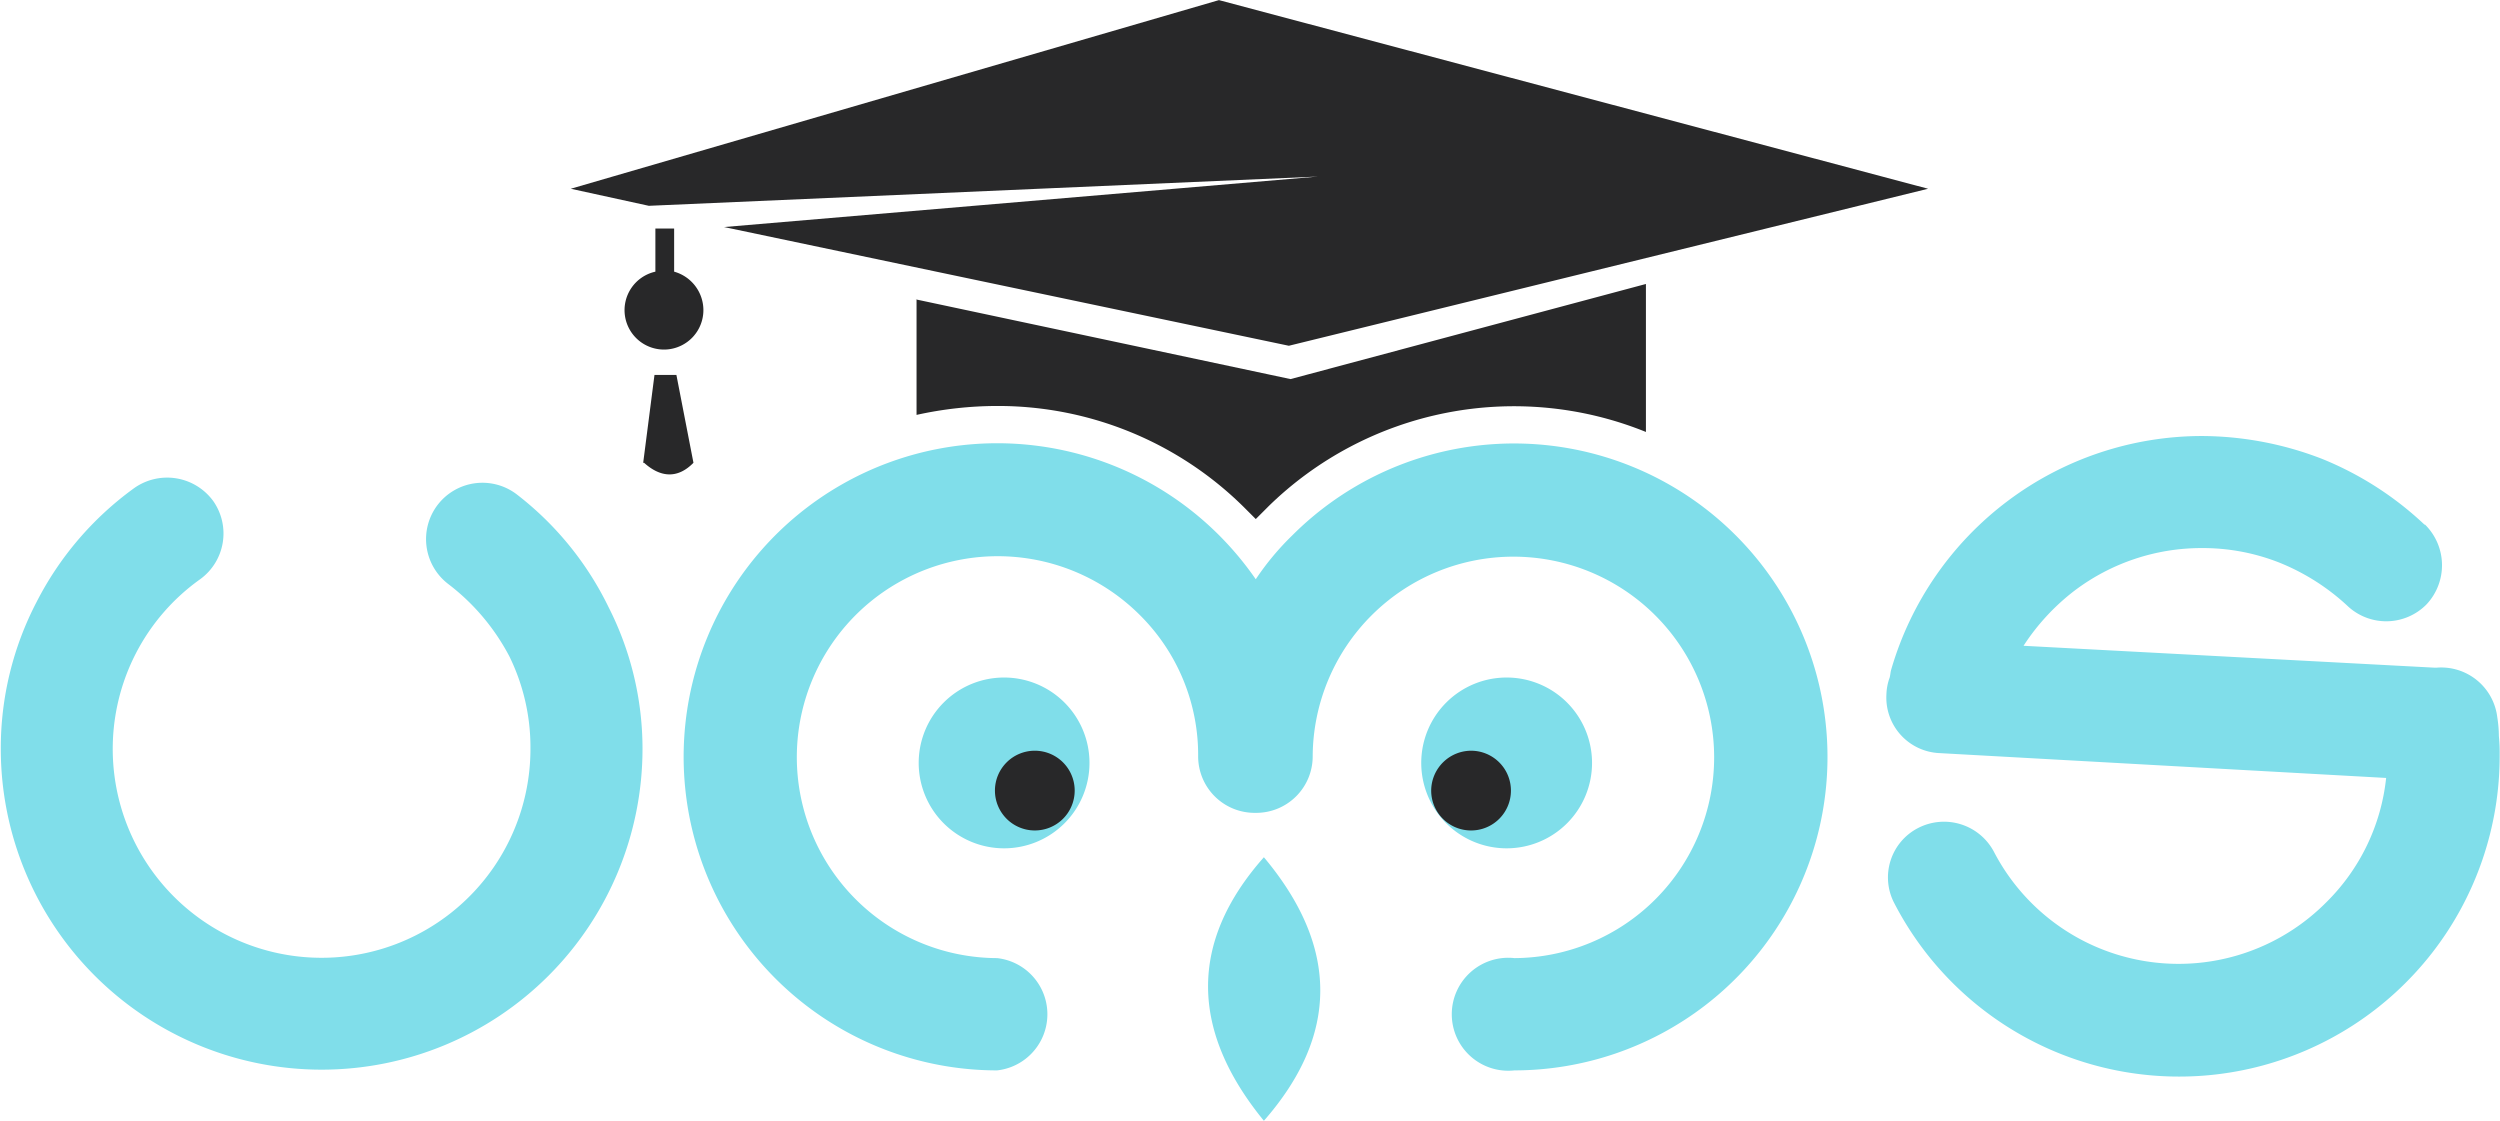 <svg id="Layer_1" data-name="Layer 1" xmlns="http://www.w3.org/2000/svg" viewBox="0 0 221.32 99.21"><defs><style>.cls-1{fill:#80deea;}.cls-2{fill:#282829;}</style></defs><title>logo</title><g id="Layer_1-2" data-name="Layer_1"><path class="cls-1" d="M225,220.83a5,5,0,0,1-.94-7,5,5,0,0,1,7-.94,28.08,28.08,0,0,1,8.14,10,27.66,27.66,0,0,1,3,12.53,28.4,28.4,0,1,1-56.81,0,28,28,0,0,1,3.17-13,28.36,28.36,0,0,1,8.64-10.08,5.05,5.05,0,0,1,7,1.15,5,5,0,0,1-1.15,6.91,18.42,18.42,0,0,0-5.69,6.55,18.49,18.49,0,1,0,34.92,8.42,18.25,18.25,0,0,0-1.87-8.14A19.36,19.36,0,0,0,225,220.83Zm175-5.26a5.06,5.06,0,0,1,.14,7.06,5,5,0,0,1-7,.14,19.62,19.62,0,0,0-6-3.82,18.44,18.44,0,0,0-6.91-1.3A18.64,18.64,0,0,0,369,221.4a19.55,19.55,0,0,0-4.54,4.9l36.43,1.94H401a5,5,0,0,1,5.4,4.39,10.91,10.91,0,0,1,.14,1.66,14.51,14.51,0,0,1,.07,1.66,28.38,28.38,0,0,1-53.57,13.18,4.92,4.92,0,0,1,2.09-6.7,5,5,0,0,1,6.7,2.09,18.42,18.42,0,0,0,29.38,4.54A18.15,18.15,0,0,0,396.56,238L357,235.8a4.92,4.92,0,0,1-4.68-5.18,4.71,4.71,0,0,1,.29-1.51c0.07-.29.07-0.5,0.14-0.72a28.68,28.68,0,0,1,27.5-20.66,29.7,29.7,0,0,1,10.58,2A29.12,29.12,0,0,1,399.95,215.57ZM273.59,253.95a5,5,0,0,1,0,9.94,27.76,27.76,0,1,1,19.66-47.37,28.12,28.12,0,0,1,3.24,3.89,23.81,23.81,0,0,1,3.24-3.89,27.75,27.75,0,1,1,19.66,47.37,5,5,0,1,1,0-9.94,17.77,17.77,0,1,0-17.86-17.86,5,5,0,0,1-5,5h-0.14a5,5,0,0,1-5-5,17.45,17.45,0,0,0-5.18-12.53A17.79,17.79,0,1,0,273.59,253.95Z" transform="translate(-185.32 -169.13)"/><path class="cls-1" d="M297.21,268.35c-6.48-7.92-6.7-15.77,0-23.33C303.9,253,303.83,260.79,297.21,268.35Zm-23-39.24a7.56,7.56,0,1,1-7.56,7.56A7.56,7.56,0,0,1,274.24,229.11Zm44.49,0a7.56,7.56,0,1,1-7.56,7.56A7.56,7.56,0,0,1,318.73,229.11Z" transform="translate(-185.32 -169.13)"/><path class="cls-2" d="M277,235.59a3.53,3.53,0,1,1-3.6,3.53A3.53,3.53,0,0,1,277,235.59Zm-32-42.41a3.54,3.54,0,0,1,2.59,3.38,3.49,3.49,0,1,1-4.25-3.38v-3.82h1.66v3.82Zm-2.74,16.92,1-7.78h1.94l1.51,7.78C245.3,211.54,243.78,211.4,242.34,210.1Zm24.12-14.47,33.19,7.06,31.46-8.42v13.1A31.09,31.09,0,0,0,297.57,214l-1.08,1.08L295.41,214a30.93,30.93,0,0,0-21.82-8.93,33.27,33.27,0,0,0-7.13.79V195.63Zm-23.62-8.28-6.91-1.51,57.38-16.7,62.78,16.7-56.59,13.9-50-10.51L302,184.76Zm72.79,48.24a3.53,3.53,0,1,1-3.53,3.53A3.55,3.55,0,0,1,315.64,235.59Z" transform="translate(-185.32 -169.13)"/></g></svg>